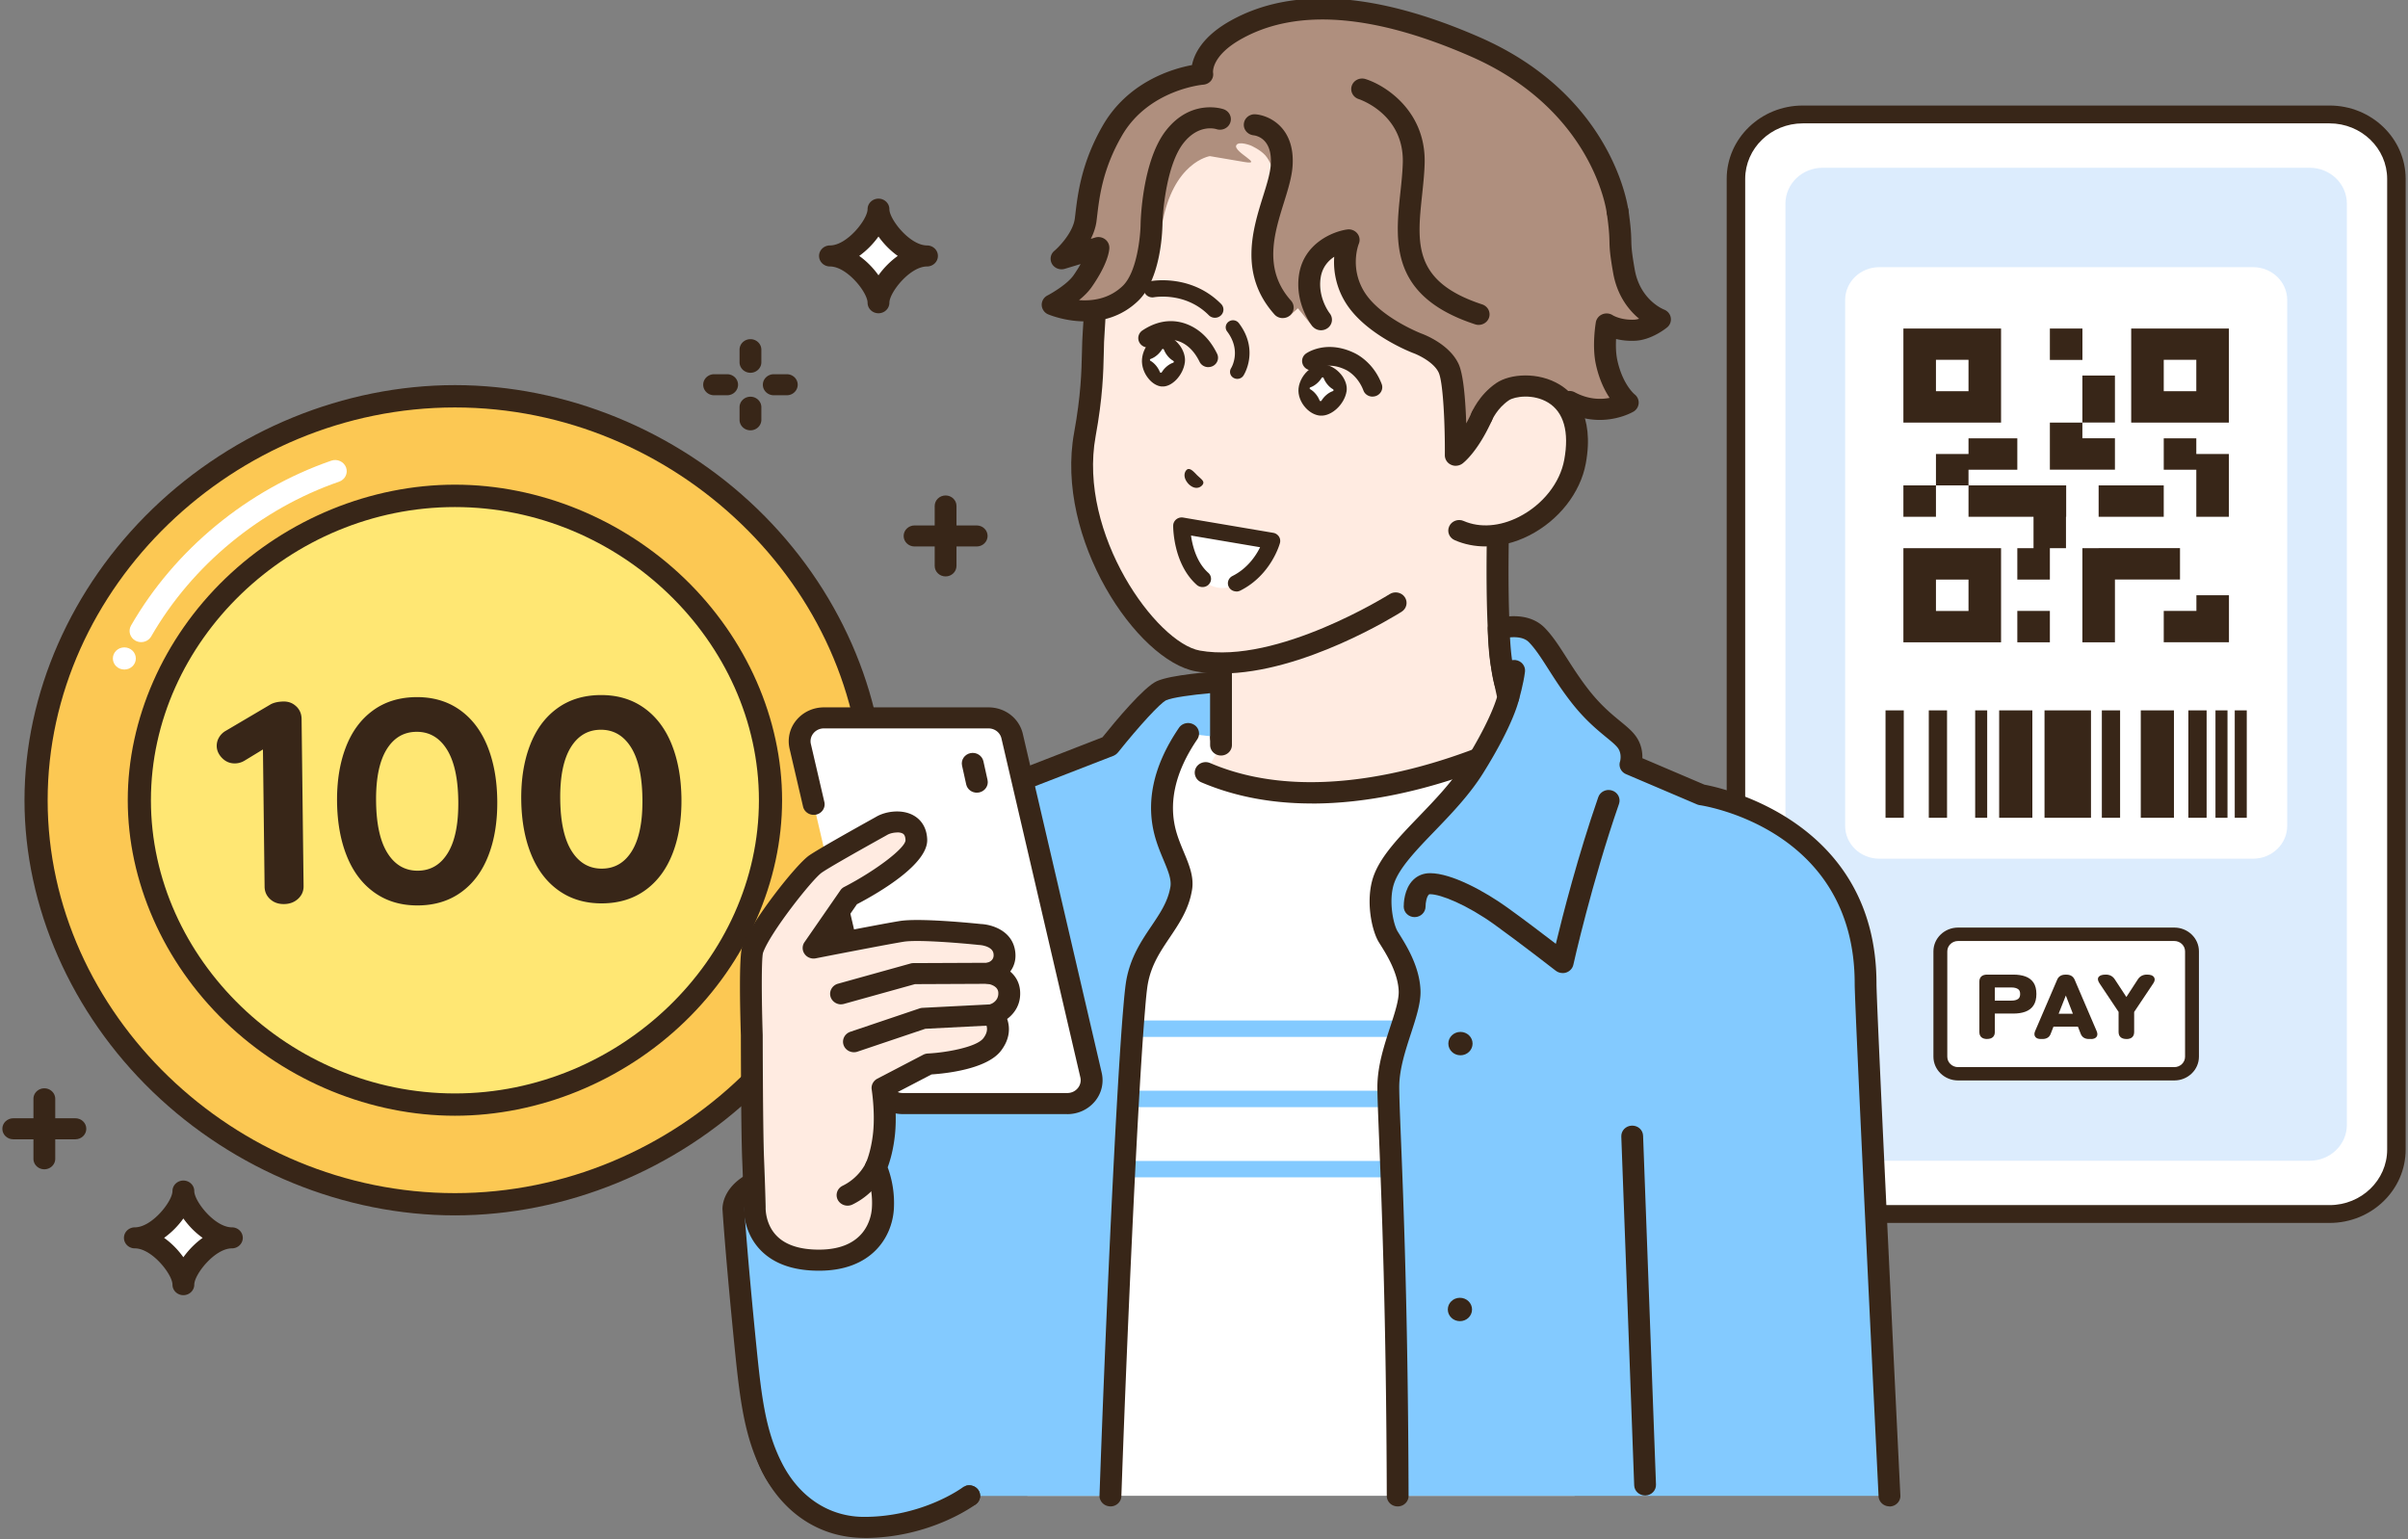 <svg width="513" height="328" viewBox="0 0 513 328" fill="none" xmlns="http://www.w3.org/2000/svg"><rect x="0" y="0" width="513" height="328" fill="#808080" stroke="none"/><g clip-path="url(#clip0_754_19968)"><path d="M96.916 84.436c-48.083 0-89.231 39.69-89.231 86.07 0 46.38 41.148 86.07 89.231 86.07 48.084 0 89.232-39.69 89.232-86.07 0-46.38-41.148-86.07-89.232-86.07z" fill="#FCC853"/><path d="M96.916 258.956c-23.565 0-47.036-9.6-64.391-26.34-17.355-16.74-27.308-39.38-27.308-62.11 0-22.73 9.953-45.37 27.308-62.11 17.355-16.74 40.826-26.34 64.391-26.34 23.565 0 47.037 9.6 64.392 26.34 17.354 16.74 27.307 39.38 27.307 62.11 0 22.73-9.953 45.37-27.307 62.11-17.355 16.74-40.827 26.34-64.392 26.34zm0-172.14c-47.036 0-86.764 38.33-86.764 83.7 0 45.37 39.738 83.7 86.764 83.7 47.026 0 86.775-38.33 86.775-83.7 0-45.37-39.738-83.7-86.775-83.7z" fill="#382618"/><path d="M96.916 105.656c-36.223 0-67.232 29.91-67.232 64.85s31.009 64.85 67.232 64.85c36.224 0 67.232-29.91 67.232-64.85s-31.008-64.85-67.232-64.85z" fill="#FFE773"/><path d="M96.916 237.726c-17.915 0-35.746-7.3-48.944-20.02-13.187-12.72-20.755-29.93-20.755-47.21s7.568-34.49 20.755-47.21c13.187-12.72 31.03-20.02 48.944-20.02 17.915 0 35.757 7.3 48.944 20.02 13.188 12.72 20.756 29.93 20.756 47.21s-7.568 34.49-20.756 47.21c-13.187 12.72-31.029 20.02-48.944 20.02zm0-129.69c-35.103 0-64.764 28.61-64.764 62.47s29.66 62.47 64.764 62.47 64.765-28.61 64.765-62.47-29.661-62.47-64.765-62.47z" fill="#382618"/><path d="M30.068 136.816c-.405 0-.809-.1-1.192-.3-1.193-.64-1.618-2.08-.965-3.23 9.29-16.17 24.84-28.98 42.662-35.13 1.275-.45 2.685.2 3.152 1.44.456 1.24-.208 2.59-1.493 3.04-16.712 5.77-31.3 17.79-40.018 32.96-.446.78-1.286 1.22-2.156 1.22h.01zm-3.577 5.84c1.351 0 2.447-1.056 2.447-2.36 0-1.303-1.096-2.36-2.447-2.36s-2.447 1.057-2.447 2.36c0 1.304 1.096 2.36 2.447 2.36z" fill="#fff"/><path d="M63.13 150.516c.735.71 1.108 1.6 1.119 2.67l.425 35.63c.01 1.07-.384 1.97-1.182 2.7-.798.73-1.794 1.1-2.986 1.11-1.192.01-2.177-.33-2.955-1.05-.777-.71-1.171-1.6-1.181-2.67l-.353-29.22-3.93 2.39a4.01 4.01 0 01-2.041.58c-1.068.01-1.97-.37-2.727-1.14-.757-.77-1.14-1.63-1.15-2.58 0-.66.165-1.28.518-1.86.352-.58.829-1.04 1.42-1.37l9.58-5.65c.715-.38 1.637-.57 2.736-.59 1.068-.01 1.96.34 2.696 1.05h.01zm16.742 39.73c-2.602-1.82-4.582-4.4-5.94-7.73-1.358-3.33-2.063-7.2-2.126-11.6-.051-4.4.56-8.28 1.846-11.64 1.275-3.36 3.193-5.98 5.754-7.86 2.55-1.88 5.619-2.84 9.206-2.88 3.577-.04 6.666.85 9.268 2.67 2.602 1.82 4.583 4.4 5.941 7.73 1.358 3.34 2.063 7.2 2.115 11.6.052 4.4-.56 8.28-1.846 11.64-1.285 3.36-3.193 5.98-5.754 7.86-2.56 1.88-5.619 2.84-9.195 2.88-3.577.04-6.666-.85-9.269-2.67zm15.562-8.56c1.524-2.52 2.26-6.21 2.198-11.06-.063-4.85-.882-8.52-2.468-11.01-1.586-2.49-3.743-3.72-6.47-3.69-2.726.03-4.851 1.31-6.375 3.83-1.524 2.53-2.26 6.21-2.198 11.06.062 4.85.881 8.52 2.468 11.01 1.586 2.49 3.742 3.72 6.469 3.69 2.726-.03 4.852-1.31 6.376-3.83zm23.679 8.12c-2.603-1.82-4.583-4.4-5.941-7.73-1.358-3.33-2.063-7.2-2.125-11.6-.052-4.4.56-8.28 1.845-11.64 1.275-3.36 3.193-5.98 5.754-7.86 2.55-1.88 5.619-2.84 9.196-2.88 3.577-.04 6.666.85 9.268 2.67 2.602 1.82 4.583 4.4 5.941 7.73 1.358 3.34 2.063 7.2 2.125 11.6.052 4.4-.56 8.28-1.845 11.64-1.286 3.36-3.194 5.98-5.754 7.86-2.561 1.88-5.619 2.84-9.196 2.88-3.577.04-6.666-.85-9.268-2.67zm15.55-8.56c1.524-2.52 2.261-6.21 2.198-11.06-.062-4.85-.881-8.52-2.467-11.01s-3.743-3.72-6.469-3.69c-2.727.03-4.852 1.31-6.376 3.83-1.524 2.53-2.26 6.21-2.198 11.06.062 4.85.881 8.52 2.467 11.01 1.587 2.49 3.743 3.72 6.47 3.69 2.726-.03 4.851-1.31 6.375-3.83z" fill="#382618"/><path d="M496.296 24.386H384.06c-7.862 0-14.235 6.147-14.235 13.73v206.82c0 7.583 6.373 13.73 14.235 13.73h112.236c7.861 0 14.234-6.147 14.234-13.73V38.116c0-7.583-6.373-13.73-14.234-13.73z" fill="#fff"/><path d="M496.296 260.566H384.06c-8.937 0-16.205-7.01-16.205-15.63V38.116c0-8.62 7.268-15.63 16.205-15.63h112.236c8.937 0 16.204 7.01 16.204 15.63v206.82c0 8.62-7.267 15.63-16.204 15.63zM384.06 26.286c-6.76 0-12.265 5.31-12.265 11.83v206.82c0 6.53 5.505 11.83 12.265 11.83h112.236c6.77 0 12.265-5.31 12.265-11.83V38.116c0-6.53-5.505-11.83-12.265-11.83H384.06z" fill="#382618"/><path d="M492.056 35.746H388.29c-4.375 0-7.921 3.42-7.921 7.64v196.29c0 4.22 3.546 7.64 7.921 7.64h103.766c4.374 0 7.921-3.42 7.921-7.64V43.386c0-4.22-3.547-7.64-7.921-7.64z" fill="#DCECFD"/><path d="M480.009 56.926h-79.662c-4.008 0-7.257 3.134-7.257 7v112.03c0 3.866 3.249 7 7.257 7h79.662c4.008 0 7.257-3.134 7.257-7V63.926c0-3.866-3.249-7-7.257-7z" fill="#fff"/><path d="M405.499 69.996v20.05h20.807v-20.05h-20.807zm13.872 13.36h-6.936v-6.69h6.936v6.69zm34.658-13.36v20.05h20.807v-20.05h-20.807zm13.871 13.36h-6.936v-6.69h6.936v6.69zm-62.401 33.45v20.05h20.807v-20.05h-20.807zm13.872 13.38h-6.936v-6.69h6.936v6.69zm-6.936-26.76h-6.936v6.69h6.936v-6.69zm17.334-3.34v-6.69h-10.398v3.34h-6.936v6.69h6.936v-3.34h10.398zm-10.398 3.34v6.69h13.851v6.69h6.915v-6.69h.041v-6.69h-20.807zm24.27-33.43h-6.936v6.69h6.936v-6.69zm-6.936 60.17h-6.936v6.69h6.936v-6.69zm0-13.36h-6.936v6.69h6.936v-6.69zm31.195-20.07v-3.34h-6.936v6.69h6.936v10.03h6.936v-13.38H467.9zm-20.807 20.05v.02h-3.463v20.05h6.936v-13.38h13.861v-6.69h-17.334zm20.828 10.04v3.34h-6.957v6.67h13.893v-10.01h-6.936zm-24.291-33.45v-3.33h-6.925v10.02h13.861v-6.69h-6.936zm6.936-13.36h-6.936v10.01h6.936v-10.01zm3.463 23.41h-6.936v6.69h13.871v-6.69h-6.935zm-48.447 47.93h-3.888v22.89h3.888v-22.89zm9.217 0h-3.888v22.89h3.888v-22.89zm55.299 0h-3.888v22.89h3.888v-22.89zm-18.433 0h-3.888v22.89h3.888v-22.89zm26.986 0h-2.561v22.89h2.561v-22.89zm-4.106 0h-2.56v22.89h2.56v-22.89zm-51.193 0h-2.561v22.89h2.561v-22.89zm22.113 0h-9.901v22.89h9.901v-22.89zm17.676 0h-7.07v22.89h7.07v-22.89zm-30.168 0h-7.071v22.89h7.071v-22.89z" fill="#382618"/><path d="M463.214 199.066h-46.072c-2.079 0-3.764 1.625-3.764 3.63v22.45c0 2.005 1.685 3.63 3.764 3.63h46.072c2.078 0 3.763-1.625 3.763-3.63v-22.45c0-2.005-1.685-3.63-3.763-3.63z" fill="#fff"/><path d="M463.214 230.206h-46.072c-2.893 0-5.246-2.27-5.246-5.06v-22.45c0-2.79 2.353-5.06 5.246-5.06h46.072c2.892 0 5.246 2.27 5.246 5.06v22.45c0 2.79-2.354 5.06-5.246 5.06zm-46.072-29.71c-1.265 0-2.292.99-2.292 2.21v22.45c0 1.22 1.027 2.21 2.292 2.21h46.072c1.265 0 2.291-.99 2.291-2.21v-22.45c0-1.22-1.026-2.21-2.291-2.21h-46.072z" fill="#382618"/><path d="M423.331 221.136c-.933 0-1.4-.42-1.4-1.25v-10.74c0-.83.477-1.25 1.421-1.25h5.567c.954 0 1.773.13 2.467.38.695.25 1.234.66 1.618 1.23.383.57.57 1.33.57 2.29s-.187 1.72-.57 2.3c-.384.57-.923.99-1.618 1.25-.694.26-1.524.39-2.467.39h-4.188v4.16c0 .83-.467 1.25-1.4 1.25v-.01zm1.4-7.7h3.794c.643 0 1.161-.13 1.534-.38.374-.25.56-.67.56-1.27s-.186-1-.56-1.25c-.373-.25-.881-.38-1.534-.38h-3.794v3.28z" fill="#392718"/><path d="M423.331 221.376c-1.068 0-1.648-.53-1.648-1.49v-10.74c0-.96.591-1.49 1.669-1.49h5.567c.975 0 1.835.13 2.561.39.746.27 1.327.71 1.741 1.32.405.6.612 1.42.612 2.42s-.207 1.82-.612 2.43c-.404.62-.995 1.07-1.741 1.34-.726.27-1.586.4-2.561.4h-3.94v3.92c0 .96-.58 1.49-1.648 1.49v.01zm.021-13.24c-.819 0-1.182.31-1.182 1.01v10.74c0 .7.352 1.01 1.161 1.01s1.161-.31 1.161-1.01v-4.4h4.427c.912 0 1.721-.13 2.384-.37.654-.24 1.141-.62 1.504-1.16.352-.53.528-1.26.528-2.17 0-.91-.176-1.63-.528-2.16-.353-.52-.85-.9-1.493-1.14-.664-.24-1.472-.36-2.385-.36h-5.567l-.01.01zm5.173 5.54h-4.043v-3.75h4.043c.695 0 1.254.14 1.669.42.446.3.664.78.664 1.44 0 .66-.228 1.16-.664 1.46-.415.28-.974.42-1.669.42v.01zm-3.546-.48h3.546c.591 0 1.058-.11 1.389-.34.311-.21.456-.56.456-1.07s-.145-.85-.456-1.05c-.331-.22-.798-.34-1.389-.34h-3.546v2.8zm9.787 7.94c-.456 0-.777-.12-.964-.36-.187-.24-.187-.57-.01-.98l4.706-10.97c.26-.62.767-.93 1.535-.93h.197c.756 0 1.275.31 1.534.93l4.696 10.97c.177.42.166.74-.01.98-.176.24-.508.36-.985.36h-.456c-.767 0-1.265-.32-1.514-.96l-.642-1.66h-5.547l-.643 1.66c-.228.64-.736.96-1.513.96h-.384zm3.452-4.9h3.753l-1.855-4.8-1.898 4.8z" fill="#392718"/><path d="M445.465 221.376h-.456c-.861 0-1.462-.39-1.742-1.12l-.591-1.51h-5.204l-.591 1.51c-.259.73-.861 1.12-1.742 1.12h-.383c-.539 0-.933-.15-1.161-.46-.229-.31-.249-.72-.042-1.21l4.707-10.97c.29-.7.902-1.07 1.762-1.07h.197c.861 0 1.462.37 1.763 1.08l4.696 10.97c.207.5.197.9-.041 1.21-.228.3-.622.46-1.182.46l.01-.01zm-8.325-3.11h5.878l.705 1.82c.208.55.612.81 1.276.81h.456c.383 0 .653-.09.777-.26.125-.17.125-.42-.02-.76l-4.697-10.97c-.218-.53-.643-.78-1.306-.78h-.197c-.653 0-1.078.25-1.306.78l-4.707 10.97c-.135.33-.145.58-.021.75.135.17.384.26.757.26h.384c.673 0 1.078-.26 1.275-.8l.705-1.82h.041zm5.184-1.79h-4.469l2.261-5.71 2.208 5.71zm-3.753-.48h3.037l-1.503-3.89-1.534 3.89zm14.442 5.14c-.954 0-1.421-.42-1.421-1.25v-4.35l-4.095-6.15c-.332-.49-.383-.86-.176-1.12.218-.25.653-.38 1.317-.38.736 0 1.295.29 1.679.87l2.696 4.1 2.674-4.1c.384-.58.954-.87 1.701-.87.673 0 1.109.15 1.295.44.187.29.135.64-.155 1.06l-4.116 6.15v4.35c0 .83-.466 1.25-1.399 1.25z" fill="#392718"/><path d="M453.013 221.376c-1.079 0-1.67-.53-1.67-1.49v-4.28l-4.064-6.09c-.393-.59-.445-1.05-.155-1.4.269-.31.757-.46 1.503-.46.819 0 1.452.33 1.887.98l2.488 3.79 2.468-3.79c.435-.65 1.078-.98 1.918-.98.777 0 1.264.18 1.503.55.238.37.186.82-.156 1.32l-4.074 6.09v4.28c0 .96-.581 1.49-1.648 1.49v-.01zm-4.386-13.24c-.57 0-.964.1-1.13.29-.135.16-.072.44.187.84l4.136 6.21v4.42c0 .7.363 1.01 1.182 1.01s1.151-.31 1.151-1.01v-4.42l4.157-6.21c.342-.5.197-.73.145-.81-.134-.21-.508-.32-1.088-.32-.664 0-1.151.25-1.493.76l-2.882 4.42-2.903-4.42c-.342-.51-.829-.76-1.472-.76h.01z" fill="#392718"/><path d="M260.118 151.596v-3.06l-10.481 2.07-7.817 14.01-22.943 16.34v137.75h116.58v-154.09l-13.436-4.98-61.903-8.04z" fill="#fff"/><path d="M335.457 310.976c-1.285 0-2.322-1-2.322-2.24v-142.57l-11.943-4.43c-1.203-.45-1.794-1.74-1.337-2.9.466-1.16 1.803-1.73 3.006-1.29l13.436 4.99c.902.33 1.493 1.17 1.493 2.09v144.11c0 1.24-1.047 2.24-2.322 2.24h-.011zm-116.58 0c-1.286 0-2.322-1-2.322-2.24v-127.78c0-.71.352-1.38.943-1.81l22.518-16.03 7.568-13.57c.321-.59.902-1 1.586-1.14l10.482-2.07c.684-.13 1.399.03 1.938.46.539.43.861 1.06.861 1.74v3.07c0 1.24-1.047 2.24-2.323 2.24-1.275 0-2.322-1-2.322-2.24v-.32l-6.624 1.31-7.299 13.09c-.166.29-.394.55-.664.74l-21.999 15.66v126.65c0 1.24-1.047 2.24-2.322 2.24h-.021z" fill="#382618"/><path d="M319.513 100.256l-29.786 9.79-29.609 8.03v40.66l-3.265 5.89c30.583 13.11 69.44-7.99 69.44-7.99-2.395-3.09-4.126-6.67-5.671-11.29-2.758-9.87-1.12-45.09-1.12-45.09h.011z" fill="#FFEBE1"/><path d="M279.495 171.196c-7.869 0-15.945-1.25-23.586-4.52-1.171-.5-1.7-1.83-1.182-2.96.519-1.13 1.897-1.64 3.069-1.14 25.027 10.73 56.491-2.65 65.096-6.77-1.731-2.68-3.151-5.8-4.478-9.77l-.032-.11c-2.343-8.38-1.669-33.42-1.327-42.49l-26.571 8.73s-.083.03-.124.04l-27.909 7.57v38.96c0 1.24-1.047 2.24-2.322 2.24-1.276 0-2.323-1-2.323-2.24v-40.66c0-1.01.695-1.89 1.7-2.16l29.547-8.01 29.723-9.77a2.378 2.378 0 012.146.33c.612.45.965 1.15.933 1.9-.02.35-1.575 34.85 1.027 44.35 1.534 4.57 3.172 7.83 5.298 10.58a2.193 2.193 0 01-.726 3.3c-1.234.67-23.586 12.61-47.949 12.61l-.01-.01z" fill="#382618"/><path d="M309.176 220.926h-78.283c-.996 0-1.815-.78-1.815-1.75s.809-1.75 1.815-1.75h78.283c.995 0 1.814.78 1.814 1.75s-.808 1.75-1.814 1.75zm0 14.97h-78.283c-.996 0-1.815-.78-1.815-1.75s.809-1.75 1.815-1.75h78.283c.995 0 1.814.78 1.814 1.75s-.808 1.75-1.814 1.75zm0 14.96h-78.283c-.996 0-1.815-.78-1.815-1.75s.809-1.75 1.815-1.75h78.283c.995 0 1.814.78 1.814 1.75s-.808 1.75-1.814 1.75z" fill="#83CAFF"/><path d="M236.325 158.956l-26.457 10.27c-.083.03-.166.06-.259.1-8.958 3.35-16.764 4.99-22.062 13.63-4.219 6.87-8.988 34.41-14.639 62.51-5.297 26.33-18.36 57.48-5.515 71.42 8.366 9.07 39.074 1.84 39.074 1.84h30.086c1.047-30.43 3.245-80.72 4.914-102.02l.26-3.05c.186-2.02.352-3.51.508-4.37 1.534-8.57 7.962-12.41 9.341-19.65.767-3.4-1.701-6.79-3.1-11.36-2.126-6.93-.539-14.37 4.634-21.96l6.998.82v-11.86s-9.911.65-12.669 1.91c-2.758 1.26-11.124 11.79-11.124 11.79l.01-.02z" fill="#83CAFF"/><path d="M236.574 320.956h-.083c-1.285-.04-2.291-1.08-2.25-2.32 1.006-29.08 3.194-79.98 4.915-102.11l.259-3.06c.197-2.18.373-3.67.528-4.57.882-4.95 3.256-8.48 5.36-11.59 1.835-2.73 3.422-5.08 3.992-8.09.383-1.69-.415-3.59-1.421-6-.539-1.28-1.14-2.73-1.627-4.32-2.333-7.6-.674-15.62 4.924-23.83.705-1.04 2.146-1.32 3.225-.64a2.194 2.194 0 01.663 3.11c-4.81 7.06-6.272 13.82-4.344 20.09.425 1.38.964 2.67 1.483 3.92 1.202 2.87 2.332 5.59 1.658 8.56-.725 3.82-2.726 6.78-4.655 9.65-2.031 3.02-3.949 5.87-4.675 9.91-.093.53-.259 1.68-.477 4.18l-.249 3.04c-1.7 21.81-3.929 73.71-4.904 101.91-.041 1.21-1.078 2.17-2.322 2.17v-.01z" fill="#382618"/><path d="M184.219 323.726c-7.454 0-14.763-1.24-18.557-5.35-10.679-11.58-5.267-32.45.445-54.54 1.618-6.25 3.297-12.72 4.521-18.8 1.026-5.09 2.021-10.16 2.985-15.09 4.624-23.56 8.273-42.16 11.933-48.13 4.966-8.09 12.037-10.59 19.511-13.24 1.213-.43 2.447-.87 3.712-1.34l.259-.1 25.835-10.04c2.831-3.53 8.813-10.7 11.581-11.96 3.006-1.37 11.777-2.01 13.508-2.12.643-.04 1.275.17 1.752.6.467.42.736 1.02.736 1.64v11.86c0 1.24-1.047 2.24-2.322 2.24-1.275 0-2.322-1-2.322-2.24v-9.42c-3.691.33-8.035.91-9.351 1.5-1.255.58-5.754 5.47-10.264 11.12-.218.27-.498.5-.809.65-.052.03-.114.05-.166.07l-26.737 10.38c-1.285.48-2.55.93-3.784 1.37-7.257 2.57-12.99 4.59-17.116 11.31-3.245 5.29-7.195 25.39-11.363 46.68-.964 4.94-1.97 10.02-2.986 15.11-1.244 6.19-2.934 12.72-4.572 19.03-5.173 19.99-10.533 40.66-1.482 50.47 6.085 6.61 28.614 3.07 36.783 1.15 1.254-.29 2.509.44 2.81 1.65.3 1.2-.457 2.42-1.711 2.71-1.908.45-12.493 2.83-22.808 2.83h-.021z" fill="#382618"/><path d="M362.433 169.326l-15.084-6.43s.829-2.54-.747-4.76c-1.565-2.22-5.463-4.03-9.994-9.83-4.157-5.31-6.282-10.01-9.195-13-2.914-2.99-8.139-1.33-8.139-1.33s.083 4.18.581 7.22c.497 3.04 1.462 7.34 1.462 7.34s-.923 4.73-7.351 15.04c-6.003 9.61-16.774 16.85-19.19 23.96-1.461 4.31-.269 10.04.964 12.06 1.234 2.02 4.396 6.63 4.552 11.56.155 4.92-4.531 12.87-4.531 20.43 0 7.56 1.835 33.94 1.991 87.13h104.761s-5.09-103.86-5.09-109.14c0-35.02-35.01-40.24-35.01-40.24l.02-.01z" fill="#83CAFF"/><path d="M402.534 320.956c-1.234 0-2.26-.94-2.322-2.14-.208-4.24-5.091-103.97-5.091-109.25 0-32.72-31.682-37.82-33.04-38.02a2.414 2.414 0 01-.581-.17l-15.084-6.43c-1.089-.46-1.638-1.63-1.275-2.72 0 0 .445-1.57-.446-2.82-.456-.64-1.348-1.38-2.488-2.31-1.929-1.59-4.583-3.76-7.444-7.43-2.001-2.56-3.535-4.96-4.893-7.09-1.473-2.31-2.748-4.3-4.137-5.73-1.037-1.07-2.758-1.16-4.043-1.04.072 1.43.217 3.42.477 5.04.477 2.94 1.43 7.17 1.441 7.21.062.29.072.6.01.89-.041.21-1.068 5.25-7.651 15.78-2.892 4.63-6.853 8.75-10.357 12.38-3.846 3.99-7.475 7.76-8.615 11.12-1.213 3.58-.197 8.66.757 10.23l.363.59c1.524 2.44 4.354 6.97 4.509 12.04.083 2.63-.943 5.76-2.021 9.08-1.172 3.59-2.509 7.67-2.509 11.42 0 1.96.135 5.38.342 10.56.539 13.3 1.534 38.07 1.648 76.57 0 1.24-1.036 2.25-2.322 2.25s-2.322-1-2.322-2.24c-.114-38.42-1.11-63.13-1.649-76.41-.207-5.23-.352-8.68-.352-10.73 0-4.45 1.451-8.87 2.726-12.77.965-2.94 1.867-5.72 1.815-7.59-.125-3.89-2.54-7.77-3.847-9.86l-.394-.63c-1.544-2.53-2.851-8.94-1.171-13.9 1.462-4.3 5.432-8.42 9.631-12.78 3.504-3.64 7.133-7.4 9.777-11.64 5.048-8.09 6.583-12.62 6.956-13.91-.27-1.24-.974-4.47-1.379-6.95-.518-3.16-.601-7.35-.611-7.52-.021-.98.632-1.87 1.596-2.18.27-.09 6.677-2.06 10.564 1.93 1.721 1.76 3.1 3.94 4.707 6.45 1.306 2.04 2.779 4.35 4.645 6.74 2.56 3.27 4.883 5.18 6.749 6.71 1.348 1.11 2.509 2.06 3.317 3.2 1.162 1.64 1.41 3.37 1.369 4.66l13.229 5.64c3.701.68 36.648 7.75 36.648 42.4 0 5.17 5.038 108 5.09 109.04.063 1.24-.933 2.29-2.218 2.35h-.114l.01-.02z" fill="#382618"/><path d="M332.897 207.326c-.518 0-1.037-.17-1.462-.5-.072-.06-7.806-6.06-13.104-9.87-5.816-4.17-11.383-6.43-13.675-6.43-.186 0-.217.04-.269.09-.456.44-.695 1.75-.684 2.52 0 1.24-1.016 2.25-2.302 2.27-1.265.02-2.333-.96-2.353-2.2 0-.62.041-3.78 2.021-5.73.954-.94 2.198-1.43 3.598-1.43 4.624 0 11.756 3.94 16.453 7.32 3.317 2.38 7.557 5.6 10.336 7.73 1.451-6.02 4.727-18.85 9.04-31.25.404-1.17 1.721-1.81 2.944-1.41 1.224.39 1.877 1.67 1.473 2.84-5.785 16.66-9.694 34.11-9.725 34.28-.166.76-.736 1.38-1.493 1.65-.249.09-.518.13-.777.13l-.021-.01zm-11.56-56.55c-.207 0-.414-.03-.632-.08-1.234-.33-1.96-1.57-1.617-2.77 0-.03.881-3.04 1.171-5.33.156-1.23 1.306-2.11 2.592-1.96 1.275.15 2.187 1.27 2.032 2.5-.332 2.63-1.265 5.86-1.306 6-.291.99-1.224 1.64-2.24 1.64zm-10.201 74.07c1.426 0 2.581-1.115 2.581-2.49 0-1.375-1.155-2.49-2.581-2.49s-2.582 1.115-2.582 2.49c0 1.375 1.156 2.49 2.582 2.49zm-.114 56.65c1.426 0 2.581-1.115 2.581-2.49 0-1.375-1.155-2.49-2.581-2.49s-2.582 1.115-2.582 2.49c0 1.375 1.156 2.49 2.582 2.49zm39.447 37.14c-1.244 0-2.281-.95-2.322-2.16l-2.747-74.32c-.042-1.24.953-2.28 2.239-2.32 1.327-.04 2.364.92 2.405 2.16l2.748 74.32c.041 1.24-.954 2.28-2.24 2.32h-.083z" fill="#382618"/><path d="M297.409 13.536c-11.694-2.14-34.181-1.02-44.247 6.14-21.274 15.13-19.315 40.85-20.154 50.95-.405 4.9.197 10.52-1.887 21.95-4.085 22.36 13.664 46.39 24.062 48.26 17.656 3.18 42.143-12.36 42.143-12.36l22.083-22.41 2.695-14.76s1.721-9.42 3.453-19.42c2.571-14.84 4.613-52.36-28.148-58.36v.01z" fill="#FFEBE1"/><path d="M260.253 143.516c-1.877 0-3.712-.15-5.495-.47-12.523-2.26-30.065-28.24-25.928-50.86 1.461-8.01 1.575-13.07 1.669-17.14.041-1.62.072-3.14.186-4.6.104-1.24.166-2.72.239-4.45.487-11.98 1.379-34.28 20.859-48.14 10.782-7.67 34.077-8.73 46.062-6.54 37.436 6.85 31.568 51.96 30.013 60.93-1.721 9.89-3.442 19.34-3.462 19.44l-2.696 14.76c-.228 1.22-1.431 2.04-2.695 1.82-1.265-.22-2.115-1.38-1.887-2.6l2.695-14.76c.021-.09 1.742-9.52 3.452-19.4 1.431-8.25 6.884-49.71-26.291-55.78-11.414-2.09-33.072-.91-42.433 5.74-17.677 12.57-18.485 32.68-18.973 44.7-.072 1.77-.134 3.3-.238 4.63-.114 1.33-.145 2.72-.176 4.34-.094 4.22-.218 9.47-1.742 17.82-3.805 20.83 12.959 44 22.196 45.66 16.516 2.97 40.205-11.88 40.443-12.03 1.068-.68 2.52-.39 3.225.64.705 1.04.404 2.43-.664 3.11-.933.59-20.963 13.16-38.359 13.16v.02z" fill="#382618"/><path d="M263.373 30.956c-.694 1.4 6.096 4.3 1.68 3.55l-7.309-1.24s-7.89 1.21-10.201 14.7c-1.048 6.12-3.608 14.23-10.648 17.39-7.029 3.16-12.637-.42-12.637-.42s4.934-2.47 6.593-5.31c2.364-4.06 3.162-6.87 3.162-6.87l-7.848 2.38s4.593-3.87 5.142-8.35c.55-4.48.685-11.21 5.682-18.95 7.329-11.36 19.148-12.01 19.148-12.01s.093-5.32 7.247-9.5c9.527-5.56 26.665-7.7 50.914 3.67 26.996 12.66 30.303 35.05 30.303 35.05s.612 10.05 1.929 15c1.316 4.95 7.122 7.99 7.122 7.99s-1.918 1.85-5.308 2.31c-2.592.35-6.065-1.31-6.065-1.31s-1.13 4.15-.062 7.87c1.659 5.77 4.572 8.87 4.572 8.87s-.716 1.11-4.645 1.37c-3.939.26-7.775-1.61-7.775-1.61l-8.149 10.09-3.825-8.64s-4.127-4.44-6.718 1.76c-2.592 6.2-5.547 8.25-5.547 8.25s-.145-13.42-.601-15.99c-1.099-6.14-7.62-7.87-7.62-7.87s-10.025-3.34-13.291-9.86c-3.515-7-1.296-12.15-1.296-12.15s-7.205 1.01-8.263 7.65c-.86 5.37.674 10.9.674 10.9l-3.224-3.99-1.763 1.57c-8.159-8.27-5.484-18.4-2.985-26.32.259-.83-.166-5.52-2.209-7.84-1.067-1.21-3.079-2.09-3.079-2.09s-2.612-1.03-3.1-.05z" fill="#AF8F7E"/><path d="M259.268 125.166c-6.905-1.4-6.905-12.78-6.905-12.78l18.392 2.77s-4.582 11.42-11.487 10.01z" fill="#fff"/><path d="M258.832 67.706c-.476 0-.953-.18-1.306-.54-4.924-4.97-11.414-3.88-11.694-3.83-.985.17-1.928-.45-2.115-1.39-.187-.94.446-1.86 1.431-2.04.352-.07 8.667-1.54 14.991 4.85a1.7 1.7 0 01-.062 2.47c-.353.32-.799.48-1.255.48h.01zm4.769 13.02c-.279 0-.559-.07-.819-.22a1.475 1.475 0 01-.508-2.06c.083-.14 2.25-3.73-.85-7.83-.508-.67-.352-1.6.342-2.09a1.583 1.583 0 012.167.33c4.355 5.76 1.12 10.95.975 11.16-.291.46-.799.71-1.317.71h.01zm-7.236 22.2c.052-.55-.518-.9-1.368-1.71-.809-.86-1.348-1.36-1.867-1.28-.539.08-1.503 1.5.115 3.22 1.7 1.62 3.058.33 3.11-.23h.01zm36.037-18.42c-.84 0-1.638-.5-1.939-1.31-1.14-2.99-3.286-4.17-3.711-4.38-3.681-1.81-5.993-.32-6.086-.26-.933.62-2.218.41-2.872-.47-.653-.88-.476-2.1.425-2.75.177-.13 4.344-3.05 10.409-.08.933.46 4.095 2.28 5.723 6.56.394 1.03-.155 2.18-1.234 2.56-.238.08-.477.12-.715.12v.01zm-34.979-6.28c-.778 0-1.514-.42-1.867-1.14-1.057-2.15-2.467-3.59-4.188-4.28-1.783-.71-3.67-.41-5.619.88-.943.63-2.229.4-2.882-.51s-.415-2.15.529-2.78c3.96-2.63 7.381-2.15 9.548-1.29 2.706 1.08 4.841 3.18 6.345 6.26.487 1 .052 2.19-.985 2.66-.29.13-.591.19-.881.19v.01z" fill="#382618"/><path d="M285.611 79.676c-.974-1.14-2.249-1.87-3.525-2-.985-.11-2.052.23-3.017.95-1.337.99-2.27 2.58-2.426 4.14-.145 1.43.446 3 1.566 4.19.871.93 1.939 1.5 3.006 1.6h.115c2.363.15 5.111-2.42 5.546-5.2.187-1.17-.29-2.54-1.265-3.69v.01z" fill="#382618"/><path d="M281.122 85.326c-.311-.86-1.088-1.9-2.001-2.4-.176-.1-.155-.34.042-.4.995-.33 1.949-1.23 2.405-2.02.093-.16.353-.14.415.03.311.86 1.088 1.9 2.001 2.4.176.1.155.34-.042.4-.995.33-1.949 1.23-2.405 2.02-.093.16-.353.14-.415-.03z" fill="#fff"/><path d="M251.264 73.516c-.87-1.15-2.021-1.89-3.162-2.03-.881-.11-1.835.22-2.685.92-1.192.98-2.001 2.56-2.125 4.12-.114 1.43.415 3 1.431 4.2.788.94 1.741 1.51 2.695 1.62h.104c2.104.17 4.541-2.38 4.903-5.15.156-1.16-.279-2.55-1.161-3.7v.02z" fill="#382618"/><path d="M247.097 79.276c-.311-.86-1.089-1.9-2.001-2.4-.176-.1-.156-.34.041-.4.996-.33 1.949-1.23 2.405-2.02.094-.16.353-.14.415.03.311.86 1.089 1.9 2.001 2.4.176.1.156.34-.041.4-.996.33-1.949 1.23-2.406 2.02-.093.16-.352.14-.414-.03z" fill="#fff"/><path d="M263.405 126.016c-.654 0-1.286-.34-1.607-.94-.467-.85-.114-1.91.767-2.35 3.224-1.62 5.007-4.34 5.888-6.13l-14.721-2.49c.311 2.23 1.202 5.74 3.68 7.94.736.65.788 1.76.114 2.47-.674.71-1.824.76-2.56.11-5.049-4.48-5.039-12.31-5.029-12.64 0-.51.249-1 .654-1.33.414-.33.943-.47 1.472-.38l19.179 3.25c.498.08.933.37 1.213.78.27.41.353.91.228 1.39-.072.28-1.928 6.87-8.449 10.14-.27.13-.549.2-.84.2l.011-.02zm51.608-56.79a2.42 2.42 0 01-.746-.12c-18.278-5.98-17.034-17.71-15.935-28.05.228-2.1.456-4.26.518-6.32.311-10.32-9.009-13.5-9.403-13.63-1.213-.4-1.866-1.67-1.462-2.84.405-1.17 1.711-1.81 2.934-1.42 4.5 1.43 12.918 7.04 12.586 18.02-.062 2.22-.311 4.47-.539 6.65-1.099 10.34-1.97 18.5 12.793 23.34 1.213.4 1.867 1.67 1.452 2.85-.332.93-1.234 1.52-2.208 1.52h.01zm-41.739-1.45c-.653 0-1.306-.26-1.762-.78-7.631-8.54-4.624-18.14-2.437-25.15.788-2.51 1.524-4.88 1.649-6.73.383-5.55-2.996-6.21-3.67-6.29-1.265-.14-2.188-1.24-2.063-2.45.124-1.22 1.223-2.12 2.488-2.02 2.975.24 8.46 2.86 7.889 11.05-.165 2.36-.974 4.97-1.835 7.73-2.083 6.68-4.458 14.25 1.504 20.92.839.94.725 2.36-.239 3.17-.435.37-.985.54-1.524.54v.01z" fill="#382618"/><path d="M231.183 68.476c-4.271 0-7.61-1.39-7.869-1.49a2.257 2.257 0 01-1.389-1.97 2.232 2.232 0 011.223-2.06c1.12-.58 4.292-2.48 5.568-4.31.622-.9 1.119-1.7 1.503-2.39l-3.37 1.02c-1.047.32-2.187-.12-2.726-1.04a2.189 2.189 0 01.498-2.79c1.088-.92 4.001-3.98 4.364-6.93l.104-.84c.518-4.41 1.316-11.07 5.857-18.94 5.402-9.35 14.867-12.1 18.993-12.87.477-2.37 2.24-6.13 8.284-9.49 13.125-7.29 30.957-6.09 53.029 3.57 28.199 12.34 31.527 35.83 31.651 36.82.155 1.23-.747 2.35-2.022 2.5-1.264.15-2.436-.72-2.592-1.95-.114-.89-3.224-22.02-28.955-33.29-20.621-9.03-37.043-10.3-48.789-3.77-6.469 3.59-6.127 7.07-6.117 7.21.114.62-.052 1.24-.445 1.74-.405.5-1.016.79-1.67.84-.114 0-11.642 1.06-17.303 10.87-4.095 7.09-4.789 12.97-5.297 17.27l-.104.86c-.166 1.37-.632 2.67-1.223 3.85l.922-.28a2.375 2.375 0 012.084.34c.601.43.944 1.11.944 1.83 0 .51-.218 3.28-3.753 8.36-.716 1.03-1.69 1.98-2.706 2.8 2.809.22 6.386-.23 9.299-3.02 2.996-2.87 3.764-10.38 3.815-13.03 0-.56.291-13.68 5.505-20.21 5.319-6.67 11.912-4.51 12.182-4.41 1.213.42 1.845 1.7 1.41 2.87-.425 1.16-1.742 1.77-2.944 1.37-.405-.12-3.826-1.02-6.967 2.91-3.546 4.44-4.479 14.17-4.531 17.55-.02 1.16-.311 11.48-5.194 16.15-3.576 3.42-7.744 4.37-11.279 4.37l.01-.02z" fill="#382618"/><path d="M326.22 97.876c-.498 0-1.006-.15-1.431-.47a2.19 2.19 0 01-.404-3.15l8.149-10.09a2.384 2.384 0 012.965-.58c2.913 1.56 5.557 1.55 7.412 1.19-1.047-1.57-2.197-3.87-2.902-7.03-.902-4.02-.063-8.88-.031-9.09.134-.75.653-1.39 1.378-1.69.726-.3 1.566-.23 2.219.2.052.03 1.794 1.09 4.634.94.322-.02.653-.09.995-.19-2.166-1.8-4.655-4.85-5.525-9.7-.736-4.15-.768-5.37-.799-6.79-.031-1.15-.062-2.46-.57-6.07-.176-1.23.715-2.36 1.991-2.53 1.275-.17 2.446.69 2.623 1.92.549 3.86.58 5.3.611 6.57.031 1.3.062 2.32.736 6.14 1.141 6.43 6.034 8.42 6.241 8.5.757.3 1.307.95 1.431 1.73.125.77-.155 1.56-.777 2.07-.332.27-3.318 2.64-6.677 2.84-1.638.09-3.048-.09-4.199-.37-.072 1.4-.052 3.1.28 4.58 1.141 5.12 3.598 7.16 3.701 7.24.571.46.892 1.17.83 1.89a2.248 2.248 0 01-1.089 1.76c-.259.15-5.94 3.45-12.959.66l-6.988 8.67c-.456.57-1.14.87-1.835.87l-.01-.02z" fill="#382618"/><path d="M320.103 83.466c-3.193 2.18-4.426 5.29-4.426 5.29l-4.811 24.29c9.735 4.27 22.725-3.99 24.685-14.7 3.069-16.81-11.384-17.66-15.448-14.88z" fill="#FFEBE1"/><path d="M316.485 116.426c-2.301 0-4.541-.44-6.583-1.34-1.172-.51-1.69-1.84-1.151-2.97.529-1.13 1.918-1.63 3.079-1.11 3.422 1.5 7.714 1.19 11.757-.87 5.059-2.57 8.76-7.23 9.662-12.18 1.089-5.94-.104-10.15-3.431-12.18-3.152-1.92-7.133-1.33-8.377-.48-2.54 1.73-3.587 4.25-3.598 4.27-.477 1.15-1.824 1.72-3.006 1.27-1.192-.45-1.783-1.74-1.327-2.89.062-.15 1.534-3.77 5.246-6.32 2.944-2.01 8.967-2.46 13.56.35 2.882 1.76 7.444 6.28 5.526 16.75-1.151 6.28-5.775 12.17-12.078 15.37-3.038 1.54-6.22 2.32-9.268 2.32l-.011.01z" fill="#382618"/><path d="M310.13 99.246c-.352 0-.715-.08-1.037-.24a2.222 2.222 0 01-1.285-2.03c.052-6.01-.322-15.44-1.307-17.58-.995-2.17-4.24-3.74-5.401-4.16-.456-.17-10.315-3.99-14.483-10.83a16.35 16.35 0 01-2.374-9.7c-1.296.86-2.54 2.24-2.882 4.41-.685 4.29 1.887 7.6 1.918 7.64a2.19 2.19 0 01-.425 3.14c-1.016.75-2.457.59-3.256-.39-.155-.19-3.836-4.82-2.84-11.08 1.047-6.56 7.153-9.1 10.232-9.53.819-.12 1.649.2 2.157.83.518.63.642 1.48.331 2.22-.072.19-1.969 5.07 1.141 10.18 3.348 5.49 12.057 8.88 12.14 8.92.57.2 6.023 2.25 7.993 6.53 1.047 2.28 1.462 7.93 1.617 12.63.384-.7.778-1.48 1.172-2.36.518-1.14 1.887-1.65 3.069-1.16 1.181.5 1.71 1.82 1.202 2.96-2.996 6.59-5.94 8.89-6.262 9.13-.414.3-.912.46-1.41.46l-.01.01zM9.447 249.136c-1.286 0-2.322-1-2.322-2.24v-12.77c0-1.24 1.047-2.24 2.322-2.24 1.275 0 2.322 1 2.322 2.24v12.77c0 1.24-1.047 2.24-2.322 2.24z" fill="#382618"/><path d="M16.061 242.746H2.822c-1.285 0-2.322-1-2.322-2.24 0-1.24 1.047-2.24 2.322-2.24h13.24c1.285 0 2.322 1 2.322 2.24 0 1.24-1.047 2.24-2.323 2.24zm185.388-119.93c-1.285 0-2.322-1-2.322-2.24v-12.77c0-1.24 1.047-2.24 2.322-2.24 1.276 0 2.323 1 2.323 2.24v12.77c0 1.24-1.047 2.24-2.323 2.24z" fill="#382618"/><path d="M208.074 116.436h-13.239c-1.285 0-2.322-1-2.322-2.24 0-1.24 1.047-2.24 2.322-2.24h13.239c1.286 0 2.323 1 2.323 2.24 0 1.24-1.048 2.24-2.323 2.24z" fill="#382618"/><path d="M187.153 64.506c0-3.32-5.318-9.97-10.346-9.97 5.028 0 10.346-6.65 10.346-9.97 0 3.32 5.319 9.97 10.347 9.97-5.028 0-10.347 6.65-10.347 9.97z" fill="#fff"/><path d="M187.153 66.746c-1.285 0-2.322-1-2.322-2.24 0-2.18-4.365-7.73-8.014-7.73-1.286 0-2.322-1-2.322-2.24 0-1.24 1.047-2.24 2.322-2.24 3.649 0 8.014-5.55 8.014-7.73 0-1.24 1.047-2.24 2.322-2.24 1.275 0 2.322 1 2.322 2.24 0 2.18 4.365 7.73 8.014 7.73 1.286 0 2.323 1 2.323 2.24 0 1.24-1.048 2.24-2.323 2.24-3.649 0-8.014 5.55-8.014 7.73 0 1.24-1.047 2.24-2.322 2.24zm-4.105-12.22c1.596 1.13 3.006 2.59 4.105 4.13a17.915 17.915 0 014.106-4.13c-1.597-1.13-3.007-2.59-4.106-4.13-1.099 1.53-2.509 2.99-4.105 4.13z" fill="#382618"/><path d="M39.066 273.716c0-3.32-5.318-9.97-10.346-9.97 5.028 0 10.346-6.65 10.346-9.98 0 3.32 5.319 9.98 10.337 9.98-5.028 0-10.337 6.65-10.337 9.97z" fill="#fff"/><path d="M39.066 275.956c-1.285 0-2.322-1-2.322-2.24 0-2.18-4.364-7.73-8.014-7.73-1.285 0-2.322-1-2.322-2.24 0-1.24 1.047-2.24 2.322-2.24 3.65 0 8.014-5.55 8.014-7.73 0-1.24 1.047-2.24 2.322-2.24 1.276 0 2.323 1 2.323 2.24 0 2.18 4.364 7.73 8.014 7.73 1.285 0 2.322 1 2.322 2.24 0 1.24-1.047 2.24-2.322 2.24-3.65 0-8.014 5.55-8.014 7.73 0 1.24-1.047 2.24-2.323 2.24zm-4.105-12.21c1.597 1.13 3.007 2.59 4.105 4.13 1.1-1.53 2.51-2.99 4.106-4.13-1.597-1.13-3.007-2.59-4.106-4.13a17.91 17.91 0 01-4.105 4.13zm124.916-184.32c-1.286 0-2.323-1-2.323-2.24v-2.68c0-1.24 1.048-2.24 2.323-2.24s2.322 1 2.322 2.24v2.68c0 1.24-1.047 2.24-2.322 2.24zm0 12.26c-1.286 0-2.323-1-2.323-2.24v-2.68c0-1.24 1.048-2.24 2.323-2.24s2.322 1 2.322 2.24v2.68c0 1.24-1.047 2.24-2.322 2.24zm7.744-7.47h-2.778c-1.286 0-2.323-1-2.323-2.24 0-1.24 1.047-2.24 2.323-2.24h2.778c1.286 0 2.322 1 2.322 2.24 0 1.24-1.047 2.24-2.322 2.24zm-12.71 0h-2.779c-1.285 0-2.322-1-2.322-2.24 0-1.24 1.047-2.24 2.322-2.24h2.779c1.285 0 2.322 1 2.322 2.24 0 1.24-1.047 2.24-2.322 2.24z" fill="#382618"/><path d="M215.622 156.846c-.529-2.28-2.623-3.89-5.049-3.89h-35.052c-3.318 0-5.775 2.96-5.049 6.08l2.011 8.62.871 3.73 4.676 20.08 9.258 39.79c.529 2.28 2.623 3.89 5.049 3.89h35.052c3.317 0 5.774-2.96 5.048-6.08l-16.805-72.21-.01-.01z" fill="#fff"/><path d="M227.388 237.376h-35.051c-3.536 0-6.542-2.32-7.32-5.65l-9.258-39.79c-.28-1.21.508-2.41 1.763-2.68 1.254-.27 2.498.49 2.778 1.7l9.258 39.79c.29 1.26 1.431 2.14 2.779 2.14h35.051c.871 0 1.68-.38 2.219-1.03.539-.65.746-1.5.55-2.31l-16.806-72.21c-.29-1.26-1.431-2.14-2.778-2.14h-35.052c-.871 0-1.68.38-2.219 1.03-.539.65-.746 1.5-.549 2.31l2.871 12.35c.28 1.21-.508 2.41-1.762 2.68-1.244.27-2.499-.49-2.778-1.7l-2.872-12.34a7.008 7.008 0 011.462-6.1c1.43-1.72 3.566-2.71 5.857-2.71h35.052c3.535 0 6.542 2.32 7.319 5.65l16.806 72.21a7.01 7.01 0 01-1.462 6.1c-1.431 1.72-3.566 2.71-5.858 2.71v-.01z" fill="#382618"/><path d="M208.105 168.896c-1.078 0-2.042-.72-2.27-1.78l-.882-3.99c-.269-1.21.54-2.4 1.794-2.66 1.254-.26 2.488.52 2.758 1.73l.881 3.99c.269 1.21-.539 2.4-1.794 2.66-.165.03-.321.05-.487.05z" fill="#382618"/><path d="M170.856 249.396c-15.261 1.37-14.598 8.28-14.598 8.28s.56 9.24 2.623 29.77c1.141 11.41 2.136 18.46 5.671 25.35 3.909 7.61 10.824 12.64 19.553 12.64 13.405 0 22.373-6.72 22.373-6.72l-22.912-70-12.721.68h.011z" fill="#83CAFF"/><path d="M184.105 327.676c-9.217 0-17.106-5.06-21.637-13.89-3.794-7.4-4.8-15.15-5.909-26.13-2.042-20.34-2.623-29.76-2.633-29.85-.031-.3-.674-9.09 16.702-10.64l12.803-.69c1.275-.07 2.385.88 2.457 2.12.073 1.24-.912 2.3-2.198 2.37l-12.72.68c-9.839.88-12.42 4.25-12.4 5.91 0 .09.581 9.44 2.613 29.68 1.088 10.8 1.99 17.85 5.443 24.57 3.711 7.24 10.087 11.39 17.469 11.39 12.461 0 20.869-6.19 20.952-6.25 1.016-.76 2.478-.58 3.266.4a2.2 2.2 0 01-.405 3.15c-.394.29-9.766 7.2-23.803 7.2v-.02z" fill="#382618"/><path d="M188.075 257.466c.322-5.04-1.492-8.76-1.492-8.76s1.295-2.68 1.752-7.34c.456-4.65-.332-9.57-.332-9.57l9.776-5.1s10.813-.52 13.581-4.17c2.769-3.65 0-6.32 0-6.32s3.888-1.06 3.619-4.91c-.239-3.45-4.355-3.93-4.355-3.93s4.023-.89 3.276-4.69c-.673-3.41-5.152-3.57-5.152-3.57s-12.617-1.33-16.691-.66c-4.075.66-18.765 3.55-18.765 3.55l7.64-11.04s14.411-7.44 14.266-12c-.145-4.62-5.142-4.24-7.278-3.05-2.125 1.19-11.86 6.58-14.193 8.17-2.333 1.59-11.788 13.53-13.405 18.24-.705 2.06-.186 18.27-.186 18.27s.031 19.91.279 26.31c.26 6.39.343 10.28.343 10.28s-.685 11.34 13.674 11.34c9.808 0 13.291-5.99 13.612-11.03l.031-.02z" fill="#FFEBE1"/><path d="M174.453 270.746c-5.401 0-9.569-1.46-12.389-4.35-3.618-3.7-3.639-8.43-3.608-9.24-.01-.54-.104-4.32-.342-10.17-.259-6.36-.28-25.58-.28-26.39-.155-4.93-.456-16.78.301-18.98 1.71-5 11.383-17.39 14.265-19.36 2.022-1.38 8.864-5.22 13.841-7.99l.528-.3c2.022-1.13 5.329-1.58 7.755-.28 1.866 1 2.934 2.85 3.007 5.2.165 5.19-10.026 11.18-14.971 13.78l-4.188 6.05c4.624-.89 10.834-2.08 13.311-2.48 4.199-.68 15.624.47 17.262.64 2.364.11 6.459 1.37 7.257 5.39.394 1.98-.104 3.56-.985 4.74 1.11.94 1.97 2.29 2.105 4.16.197 2.85-1.213 4.77-2.758 5.94.632 1.79.643 4.2-1.306 6.76-3.027 3.99-11.964 4.87-14.805 5.06l-7.92 4.13c.207 1.91.466 5.26.145 8.54-.332 3.4-1.099 5.86-1.566 7.12a22.063 22.063 0 011.317 8.9c-.384 6.06-4.79 13.13-15.935 13.13h-.041zm16.671-93.37c-.716 0-1.514.19-2.032.47l-.529.3c-7.568 4.21-12.099 6.82-13.478 7.77-1.98 1.35-11.082 12.86-12.534 17.11-.352 1.32-.311 9.94-.062 17.49 0 .27.031 20.01.28 26.29.259 6.34.342 10.27.342 10.31v.18c0 .02-.135 3.52 2.385 6.05 1.907 1.93 4.924 2.91 8.967 2.91 9.953 0 11.166-6.83 11.29-8.92.28-4.36-1.265-7.64-1.275-7.67-.29-.6-.29-1.3 0-1.9 0-.01 1.141-2.45 1.545-6.6.425-4.33-.311-8.97-.311-9.01-.156-.94.332-1.87 1.192-2.32l9.776-5.1c.301-.16.643-.25.996-.27 3.919-.19 10.377-1.36 11.818-3.25 1.576-2.07.291-3.35.239-3.41a2.196 2.196 0 01-.612-2.15 2.26 2.26 0 011.618-1.59c.466-.14 2.063-.77 1.938-2.61-.103-1.51-2.104-1.82-2.332-1.85-1.11-.15-1.96-1.05-2.012-2.13-.052-1.08.695-2.04 1.794-2.29.819-.21 1.773-.74 1.513-2.09-.311-1.58-2.923-1.75-2.954-1.75-.052 0-.114 0-.166-.01-3.421-.36-12.98-1.19-16.049-.68-3.991.65-18.536 3.5-18.682 3.53-.922.18-1.876-.19-2.394-.95a2.167 2.167 0 010-2.5l7.64-11.04c.208-.31.498-.56.84-.73 6.728-3.48 13.063-8.32 13.032-9.96-.031-1.11-.456-1.33-.622-1.42-.301-.16-.705-.23-1.141-.23l-.02.02z" fill="#382618"/><path d="M179.18 213.996c-1.005 0-1.938-.64-2.239-1.62-.352-1.19.353-2.44 1.586-2.78l15.437-4.3c.208-.06.425-.09.633-.09l16.017-.07c1.286 0 2.322 1 2.322 2.23 0 1.24-1.026 2.25-2.312 2.25l-15.696.07-15.126 4.21c-.217.06-.435.09-.642.09l.02.01zm2.748 10.2c-.964 0-1.866-.58-2.198-1.5-.425-1.17.218-2.45 1.431-2.86l14.752-4.98c.208-.07.425-.11.643-.12l14.68-.75c1.296-.07 2.385.88 2.447 2.12.073 1.24-.923 2.29-2.198 2.36l-14.348.73-14.442 4.87c-.249.09-.508.13-.767.13zm-1.358 32.69c-.85 0-1.669-.45-2.084-1.23-.581-1.11-.114-2.46 1.026-3.01 3.535-1.72 4.894-4.75 4.904-4.78.487-1.15 1.845-1.69 3.038-1.23 1.192.47 1.752 1.78 1.275 2.93-.083.19-2.001 4.59-7.123 7.08a2.42 2.42 0 01-1.047.24h.011z" fill="#382618"/></g><defs><clipPath id="clip0_754_19968"><path fill="#fff" d="M0 0h513v328H0z"/></clipPath></defs></svg>